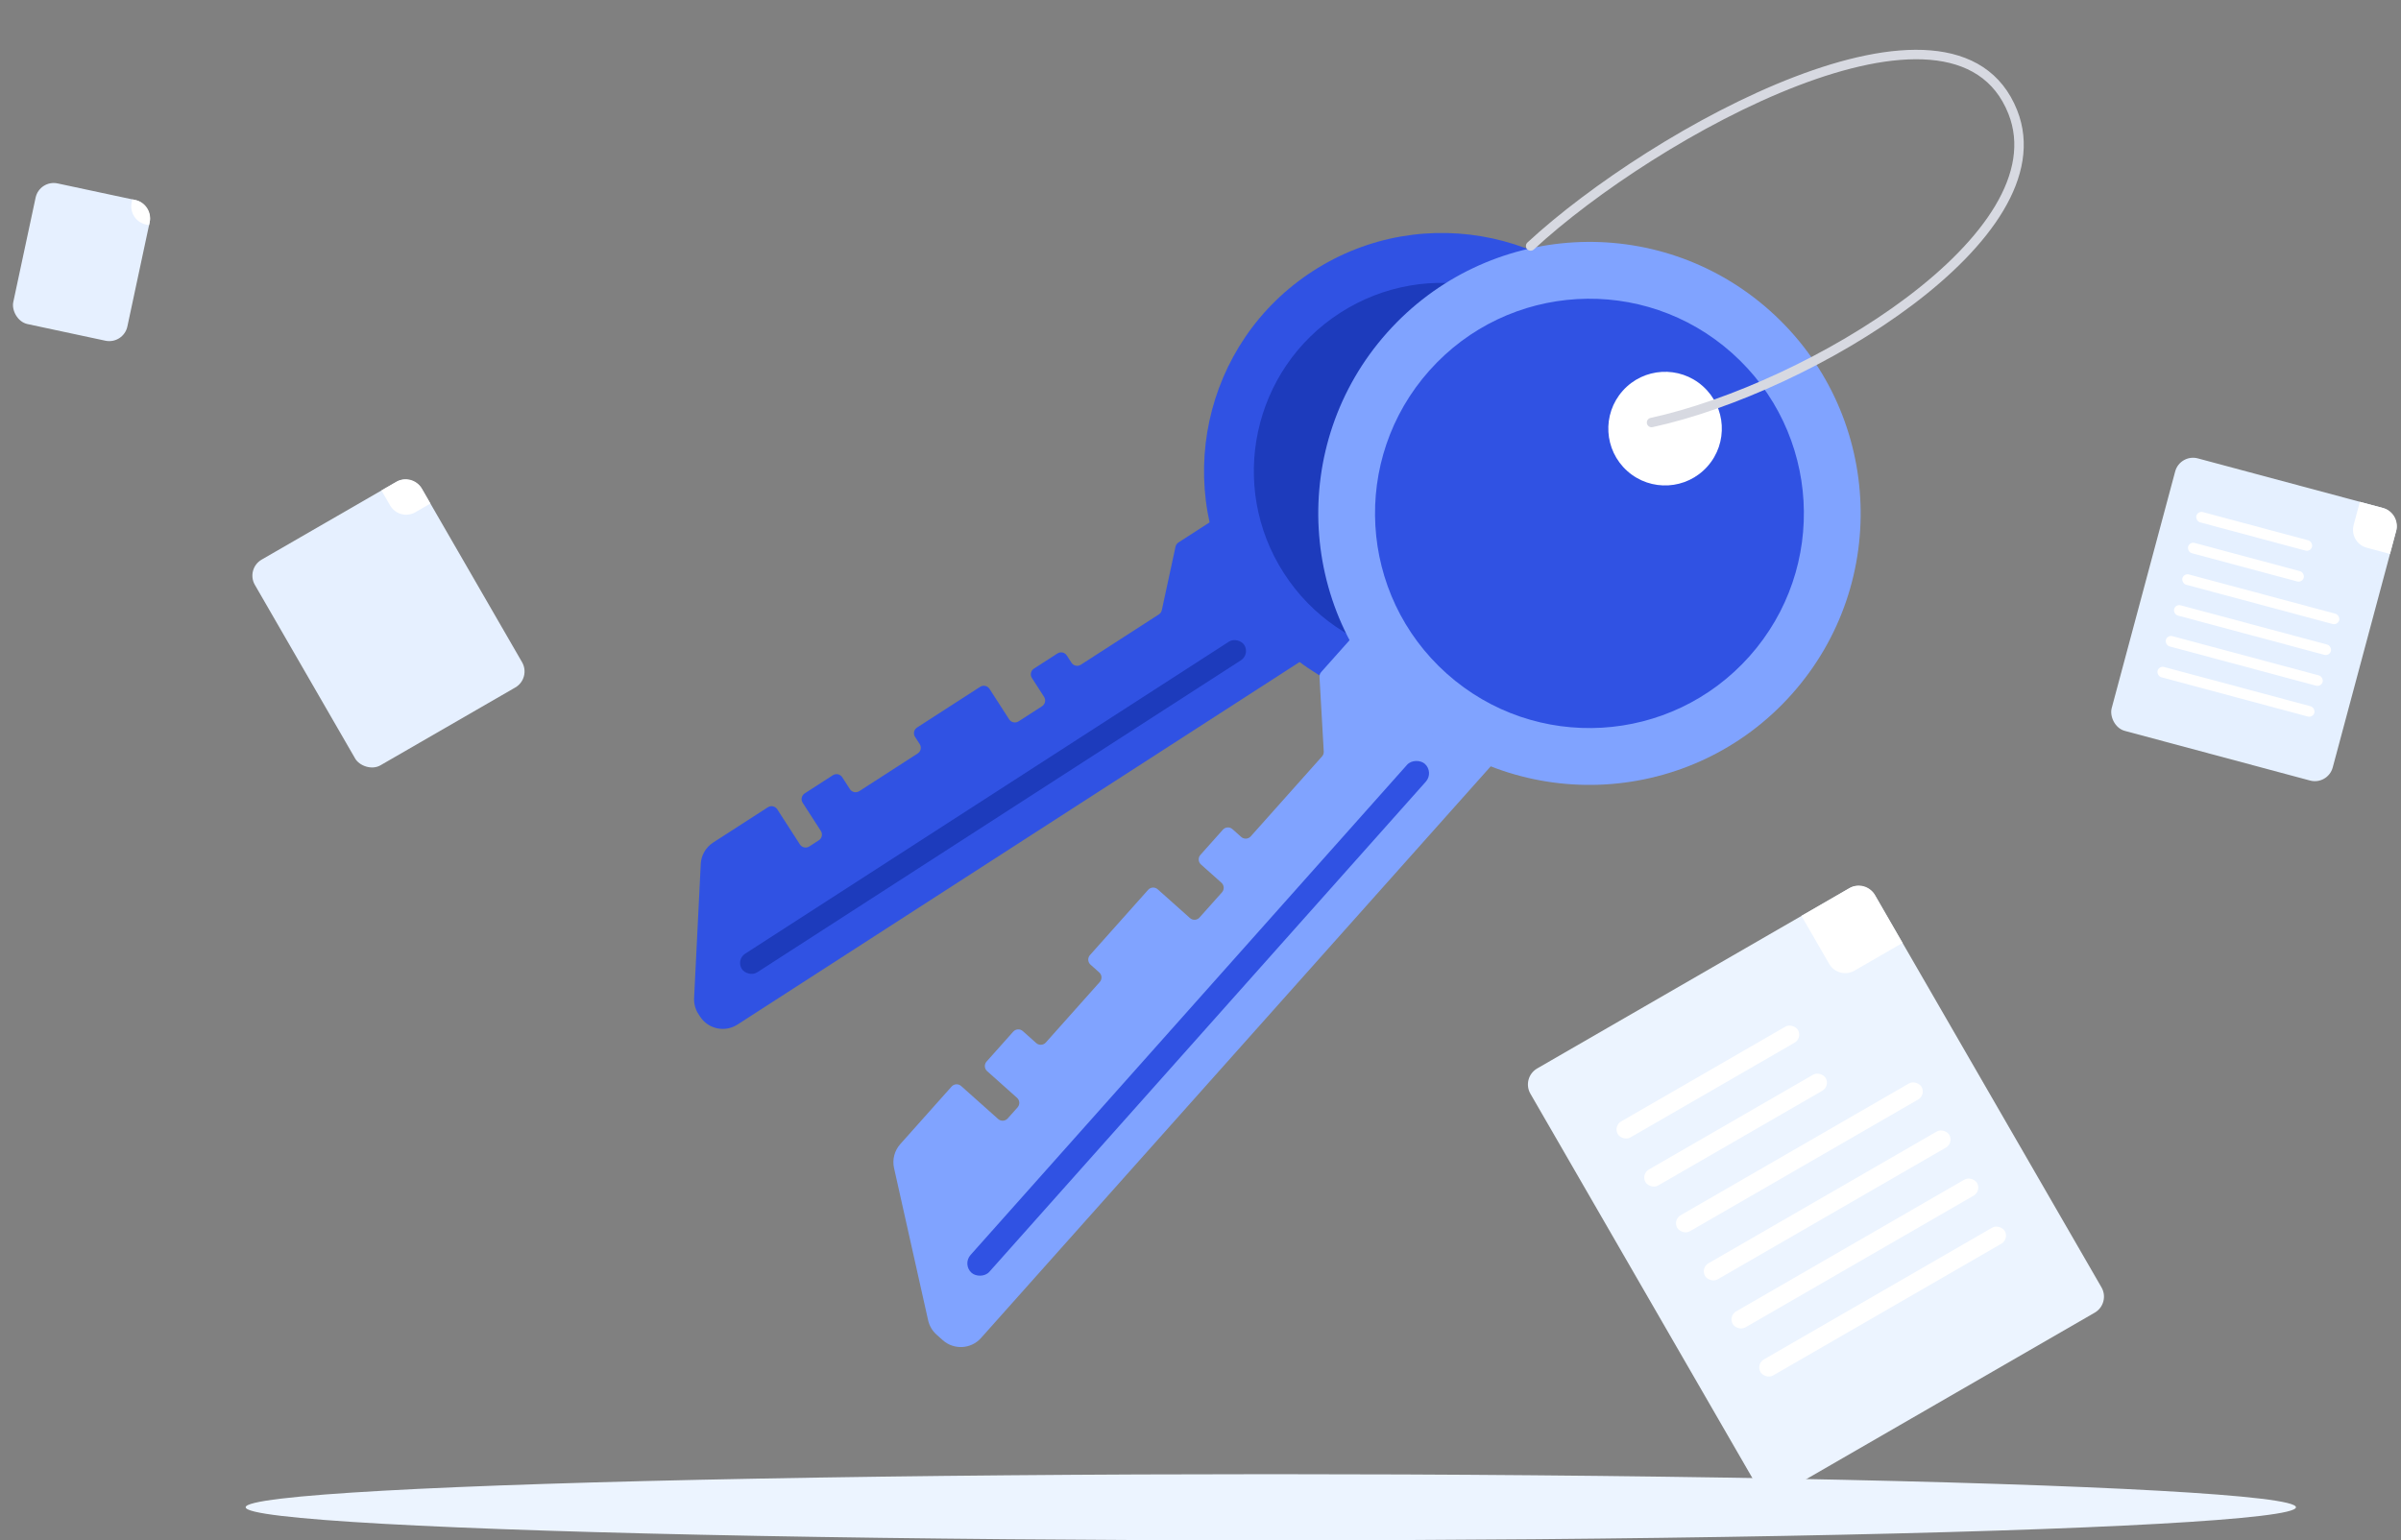 <svg width="254" height="163" viewBox="0 0 254 163" fill="none" xmlns="http://www.w3.org/2000/svg">
<rect x="0" y="0" width="254" height="163" fill="#808080" stroke="none"/>
<rect width="42.075" height="51.872" rx="1.958" transform="matrix(0.866 -0.5 0.5 0.866 160.922 114.045)" fill="#ECF4FF"/>
<rect width="22.016" height="1.957" rx="0.979" transform="matrix(0.866 -0.5 0.5 0.866 170.652 119.162)" fill="white"/>
<rect width="29.844" height="1.957" rx="0.979" transform="matrix(0.866 -0.5 0.5 0.866 176.945 129.089)" fill="white"/>
<rect width="29.844" height="1.957" rx="0.979" transform="matrix(0.866 -0.5 0.5 0.866 182.816 139.262)" fill="white"/>
<rect width="22.016" height="1.957" rx="0.979" transform="matrix(0.866 -0.5 0.5 0.866 173.586 124.248)" fill="white"/>
<rect width="29.844" height="1.957" rx="0.979" transform="matrix(0.866 -0.5 0.5 0.866 179.883 134.176)" fill="white"/>
<rect width="29.844" height="1.957" rx="0.979" transform="matrix(0.866 -0.5 0.5 0.866 185.75 144.348)" fill="white"/>
<path d="M190.574 96.916L195.657 93.98C196.594 93.439 197.791 93.76 198.331 94.696L201.266 99.782L196.183 102.718C195.247 103.259 194.05 102.938 193.509 102.002L190.574 96.916Z" fill="white"/>
<rect width="24.207" height="29.849" rx="1.958" transform="matrix(0.966 0.259 -0.259 0.966 230.617 48.001)" fill="#E5F0FF"/>
<rect width="12.667" height="1.126" rx="0.563" transform="matrix(0.966 0.259 -0.259 0.966 232.496 54.044)" fill="white"/>
<rect width="17.17" height="1.126" rx="0.563" transform="matrix(0.966 0.259 -0.259 0.966 231.02 60.645)" fill="white"/>
<rect width="17.17" height="1.126" rx="0.563" transform="matrix(0.966 0.259 -0.259 0.966 229.27 67.173)" fill="white"/>
<rect width="12.667" height="1.126" rx="0.563" transform="matrix(0.966 0.259 -0.259 0.966 231.621 57.308)" fill="white"/>
<rect width="17.17" height="1.126" rx="0.563" transform="matrix(0.966 0.259 -0.259 0.966 230.145 63.908)" fill="white"/>
<rect width="17.17" height="1.126" rx="0.563" transform="matrix(0.966 0.259 -0.259 0.966 228.395 70.437)" fill="white"/>
<path d="M249.648 53.103L252.108 53.762C253.152 54.042 253.772 55.116 253.492 56.16L252.833 58.621L250.374 57.962C249.329 57.682 248.71 56.608 248.989 55.564L249.648 53.103Z" fill="white"/>
<rect width="20.388" height="25.135" rx="1.958" transform="matrix(0.866 -0.5 0.5 0.866 25.984 60.199)" fill="#E6F0FF"/>
<path d="M40.352 51.898L41.941 50.98C42.877 50.439 44.074 50.76 44.615 51.696L45.532 53.287L43.943 54.205C43.007 54.745 41.81 54.425 41.269 53.488L40.352 51.898Z" fill="white"/>
<rect width="12.342" height="15.219" rx="1.958" transform="matrix(0.978 0.209 -0.209 0.978 4.176 19)" fill="#E6F0FF"/>
<path d="M14 21.1L14.331 21.171C15.388 21.397 16.062 22.437 15.836 23.495L15.766 23.827L15.435 23.756C14.377 23.53 13.703 22.489 13.929 21.432L14 21.1Z" fill="white"/>
<ellipse cx="134.438" cy="159.501" rx="108.449" ry="3.5" fill="#ECF4FF"/>
<path d="M139.112 69.006L129.588 54.23L124.669 57.404C124.509 57.507 124.397 57.669 124.357 57.855L122.908 64.566C122.868 64.752 122.756 64.914 122.596 65.017L114.341 70.343C114.008 70.558 113.564 70.462 113.35 70.129L112.857 69.364C112.642 69.031 112.199 68.936 111.866 69.15L109.379 70.755C109.046 70.97 108.95 71.413 109.165 71.746L110.451 73.743C110.666 74.075 110.57 74.519 110.237 74.734L107.75 76.338C107.417 76.553 106.974 76.457 106.759 76.125L104.679 72.897C104.464 72.564 104.021 72.469 103.688 72.683L97.016 76.987C96.683 77.202 96.587 77.646 96.802 77.979L97.295 78.744C97.51 79.076 97.414 79.52 97.081 79.735L90.901 83.722C90.569 83.936 90.125 83.841 89.91 83.508L89.1 82.25C88.885 81.918 88.442 81.822 88.109 82.036L85.129 83.959C84.797 84.173 84.701 84.617 84.915 84.95L86.837 87.931C87.052 88.264 86.956 88.708 86.623 88.922L85.613 89.574C85.28 89.789 84.836 89.693 84.622 89.36L82.224 85.64C82.01 85.308 81.566 85.212 81.233 85.427L75.442 89.162C74.665 89.663 74.178 90.508 74.132 91.431L73.429 105.608C73.4 106.207 73.558 106.8 73.883 107.304L74.052 107.566C74.91 108.898 76.685 109.281 78.016 108.422L139.112 69.006Z" fill="#3052E3"/>
<ellipse rx="25.192" ry="25.197" transform="matrix(0.84 -0.542 0.542 0.841 152.562 49.866)" fill="#3052E3"/>
<ellipse rx="19.919" ry="19.923" transform="matrix(0.84 -0.542 0.542 0.841 152.559 49.867)" fill="#1D3BBC"/>
<ellipse rx="5.273" ry="5.274" transform="matrix(0.84 -0.542 -0.542 -0.841 161.421 44.15)" fill="white"/>
<rect width="63.273" height="2.344" rx="1.172" transform="matrix(0.84 -0.542 0.542 0.841 77.844 101.558)" fill="#1D3BBC"/>
<path d="M159.18 79.437L144.235 66.104L139.769 71.115C139.642 71.257 139.577 71.444 139.588 71.633L140.039 79.526C140.05 79.716 139.985 79.902 139.859 80.044L132.315 88.507C132.052 88.803 131.599 88.829 131.303 88.565L130.38 87.742C130.085 87.479 129.632 87.504 129.368 87.8L126.991 90.468C126.727 90.763 126.753 91.217 127.049 91.48L129.217 93.415C129.512 93.678 129.538 94.131 129.275 94.427L126.897 97.094C126.634 97.39 126.181 97.416 125.885 97.152L122.472 94.107C122.176 93.844 121.723 93.869 121.46 94.165L115.306 101.069C115.043 101.365 115.068 101.818 115.364 102.081L116.287 102.905C116.582 103.168 116.608 103.622 116.345 103.917L110.635 110.323C110.372 110.618 109.919 110.644 109.623 110.381L108.202 109.113C107.907 108.849 107.454 108.875 107.19 109.171L104.368 112.337C104.105 112.632 104.131 113.086 104.426 113.349L107.591 116.173C107.886 116.436 107.912 116.889 107.649 117.185L106.604 118.357C106.34 118.653 105.887 118.679 105.592 118.415L101.68 114.926C101.385 114.662 100.931 114.688 100.668 114.983L95.239 121.074C94.624 121.764 94.379 122.708 94.581 123.61L98.186 139.719C98.317 140.304 98.628 140.834 99.076 141.233L99.735 141.821C100.917 142.875 102.729 142.772 103.783 141.589L159.18 79.437Z" fill="#80A3FF"/>
<ellipse rx="28.709" ry="28.707" transform="matrix(0.665 -0.747 0.746 0.666 168.148 54.329)" fill="#80A3FF"/>
<ellipse rx="22.7" ry="22.698" transform="matrix(0.665 -0.747 0.746 0.666 168.147 54.329)" fill="#3052E3"/>
<ellipse rx="6.009" ry="6.008" transform="matrix(0.665 -0.747 -0.746 -0.666 176.147 45.358)" fill="white"/>
<rect width="72.105" height="2.67" rx="1.335" transform="matrix(0.665 -0.747 0.746 0.666 101.785 133.803)" fill="#3052E3"/>
<path d="M174.716 44.712C191.44 41.087 218.124 24.993 212.935 11.864C206.796 -3.669 174.944 13.983 161.925 26.03" stroke="#D7D9E1" stroke-linecap="round"/>
</svg>
